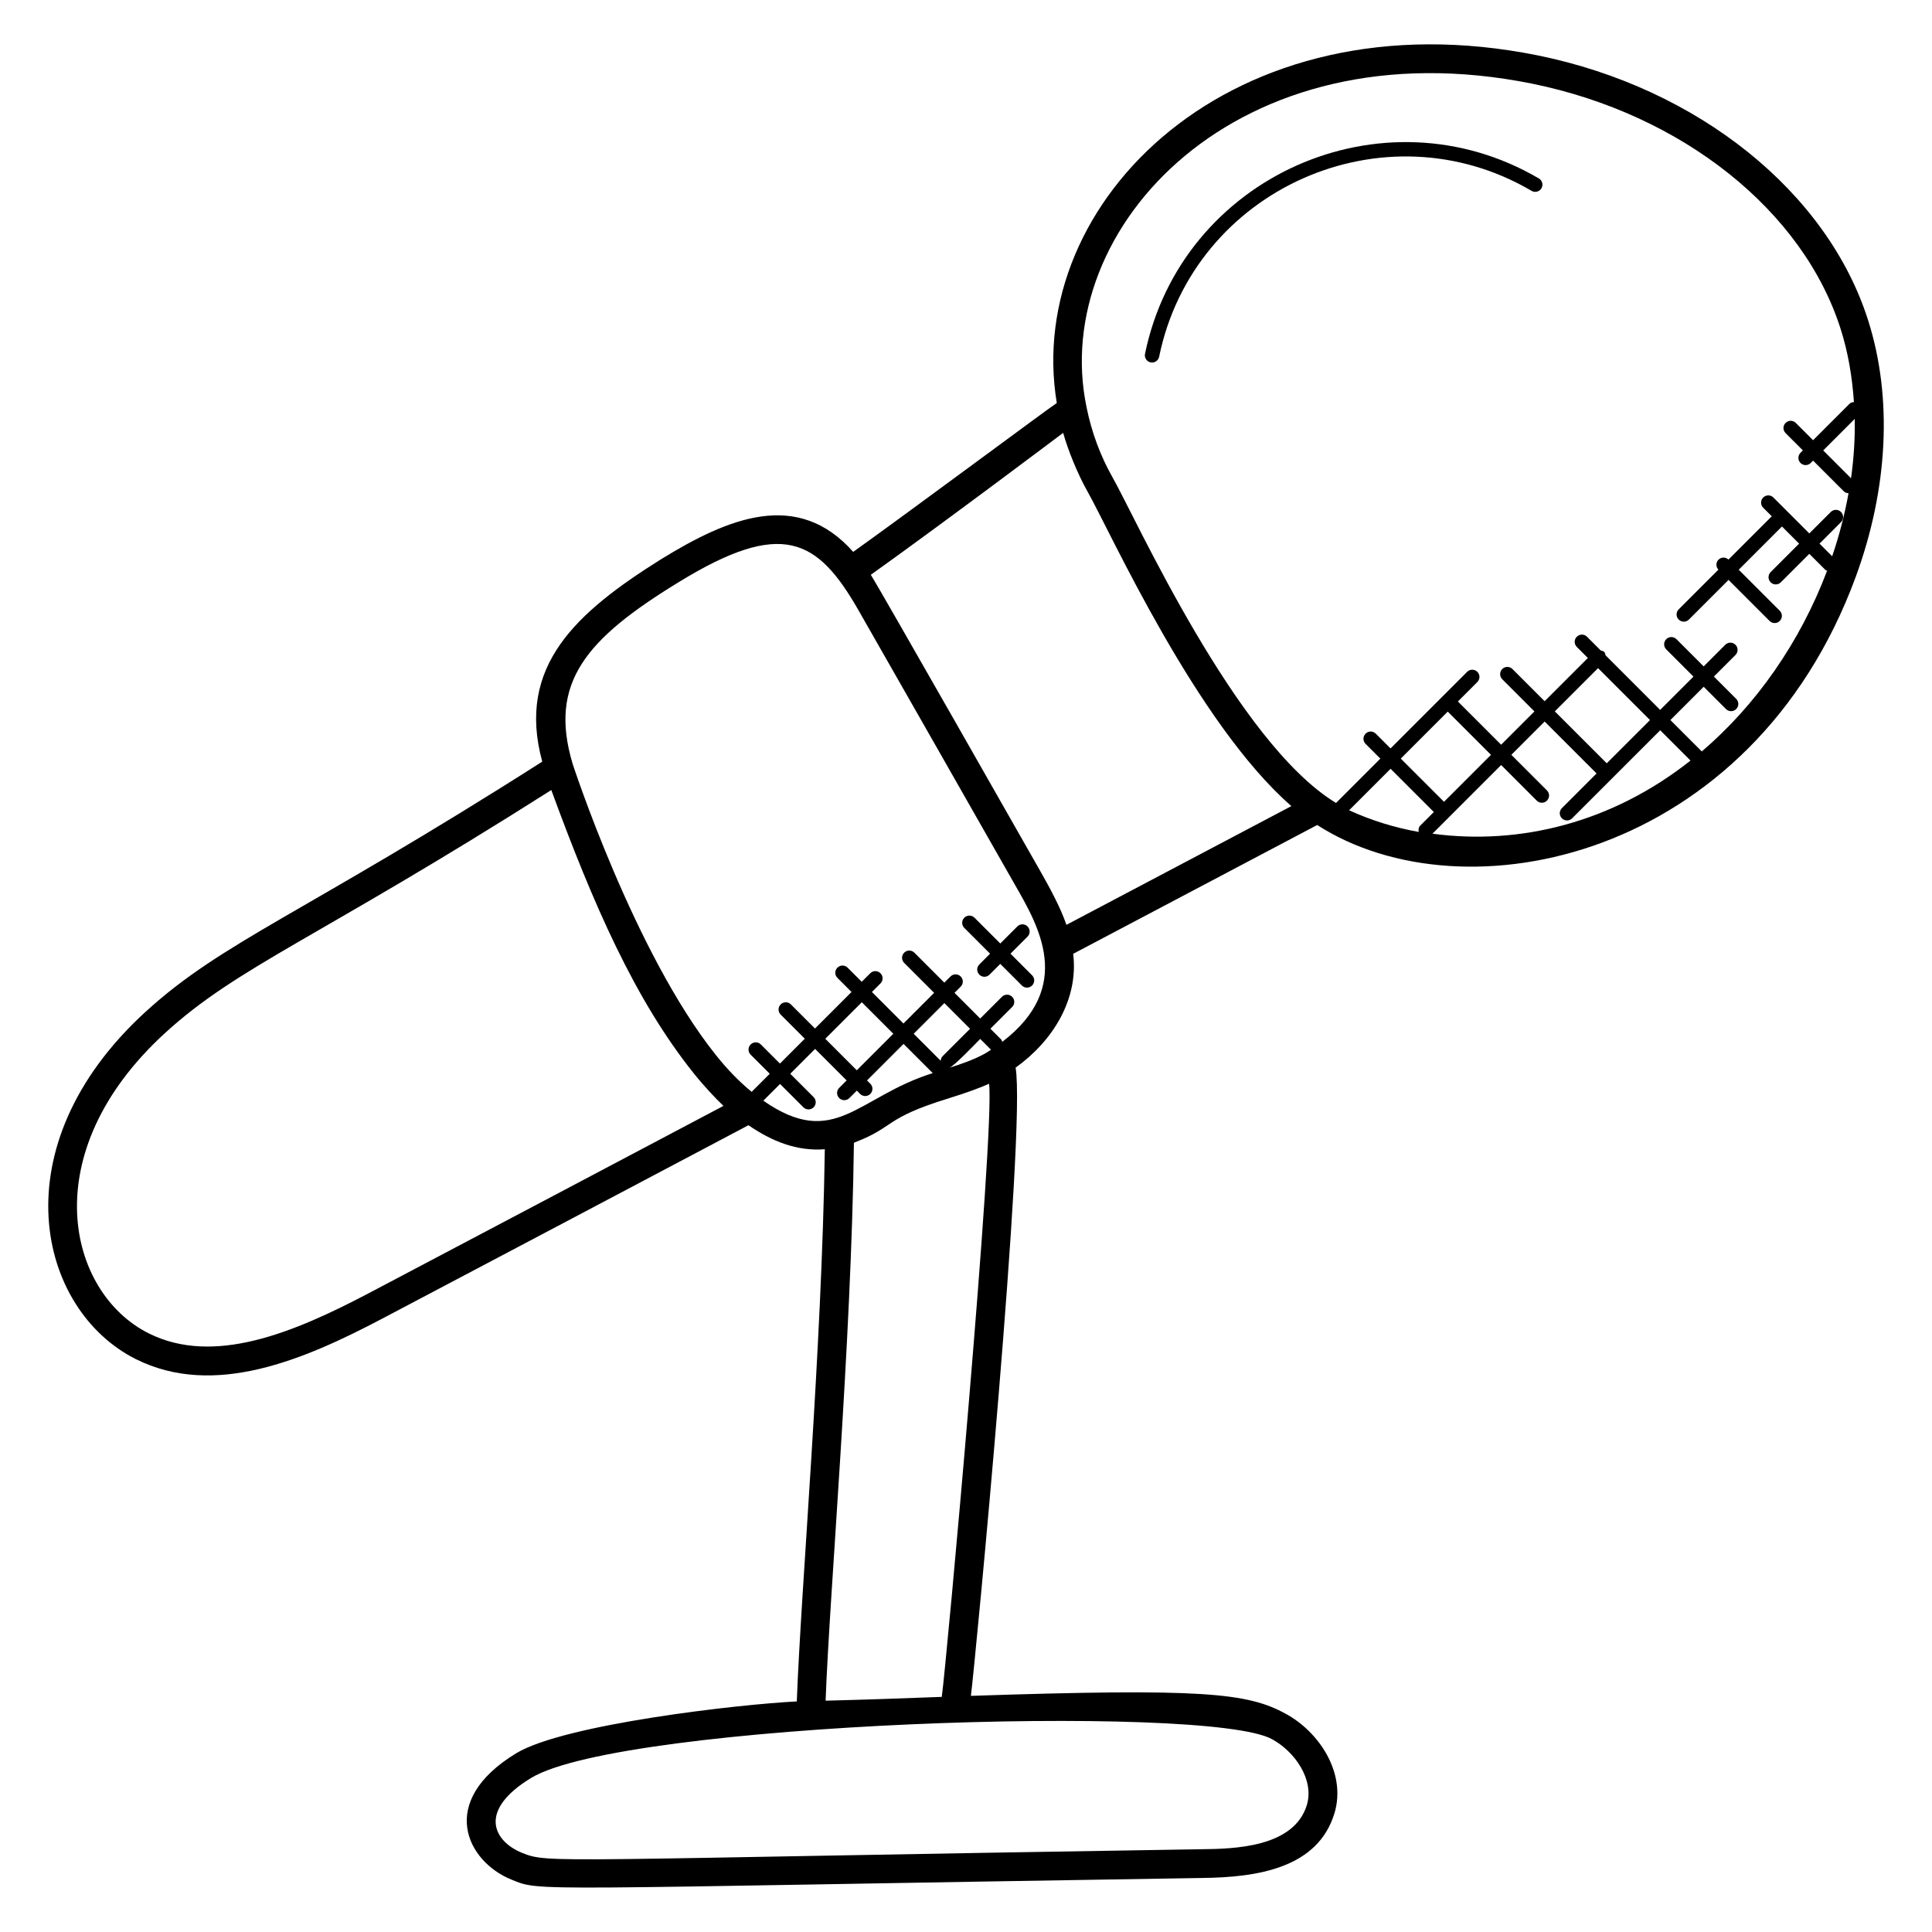 <?xml version="1.0" encoding="UTF-8"?>
<!-- Uploaded to: SVG Repo, www.svgrepo.com, Generator: SVG Repo Mixer Tools -->
<svg fill="#000000" width="800px" height="800px" version="1.1" viewBox="144 144 512 512" xmlns="http://www.w3.org/2000/svg">
 <g>
  <path d="m182.47 412.23c-38.898 35.68-28.52 78.863-2.496 91.938 20.793 10.406 44.648 0.176 65.41-10.762 32.344-17.047 64.617-34.098 96.961-51.207 6.273 4.266 12.734 6.922 20.238 6.367-0.777 53.504-6.297 116.05-7.426 146.33-15.191 0.742-61.586 6.016-74.352 13.734-21.129 12.832-13.055 28.703-1.305 33.465 8.137 3.289 1.832 2.457 183.07-0.414 14.641-0.16 30.719-2.586 35.098-17.23 0 0 0-0.008 0.008-0.016 3.168-10.816-4.328-21.617-12.961-26.273-10.137-5.559-22.062-6.793-83.418-4.742 1.031-7.648 14.672-150.12 11.848-166.48 9.961-7.137 16.727-18.215 15.258-30.168l64.672-34.137c38.977 25.113 115.14 9.082 142.68-65.672 8.633-23.434 9.824-47.57 3.352-67.969-10.754-34.062-45.09-61.656-87.496-70.297-81.086-16.43-136.41 38.805-127.55 92.109-1.742 1.07-39.359 29.039-53.953 39.449-14.727-16.609-32.992-9.113-51.051 2.031-22.305 14-38.281 28.25-31.352 53.555-63.578 40.516-84.777 47.652-105.23 66.391zm163.82 23.465 4.434-4.434 6.184 6.184c0.75 0.75 1.953 0.75 2.703 0s0.75-1.953 0-2.703l-6.184-6.184 6.586-6.586 8.352 8.352-1.969 1.969c-0.75 0.75-0.75 1.953 0 2.703s1.953 0.75 2.703 0l1.969-1.969 0.871 0.871c0.75 0.75 1.953 0.75 2.703 0s0.75-1.953 0-2.703l-0.871-0.871 9.68-9.68 7.742 7.742c-19.988 6.234-25.973 20.461-44.902 7.309zm16.418-16.41 9.68-9.68 8.352 8.352-9.68 9.68zm42.359 3.898c-2.977 1.648-6.191 2.75-9.52 3.809 1.121-0.258 7.398-6.848 8.223-7.664l2.863 2.863c-0.551 0.375-1.109 0.719-1.566 0.992zm-11.266 0.719c-0.336 0.336-0.473 0.777-0.504 1.215l-7.16-7.16 8.129-8.129 6.809 6.809zm87.258 180.98c6.098 3.297 11.242 10.711 9.289 17.41-3.398 11.328-19.383 11.68-27.887 11.77-173.17 2.742-172.92 3.879-180.09 0.973-7.633-3.098-11.84-11.223 2.398-19.871 24.281-14.68 179-19.766 196.29-10.281zm-87.48-11.191c-10.238 0.391-20.512 0.75-30.785 1.008 1.09-29.25 6.824-94.281 7.504-147.84 0.113-0.039 0.215-0.105 0.32-0.152 10.574-4.062 7.586-6.336 24.57-11.566 5.023-1.551 8.93-3.008 10.93-3.938 1.539 13.02-11.402 154.85-12.539 162.48zm134.09-261.11 11.457 11.457-12.449 12.449-11.457-11.453zm-3.688 26.613-3.586 3.586c-0.465 0.465-0.535 1.09-0.418 1.695-6.426-1.152-12.625-3.07-18.449-5.746l10.992-10.992zm-0.359 5.746 18.199-18.199 9.434 9.434c0.75 0.75 1.953 0.75 2.703 0s0.75-1.953 0-2.703l-9.434-9.434 8.824-8.824 13.762 13.762-9.191 9.191c-0.75 0.75-0.75 1.953 0 2.703s1.953 0.75 2.703 0l23.352-23.344 8.031 8.031c-20.887 16.535-45.32 22.469-68.383 19.383zm57.648-30.113-11.465 11.457-13.762-13.762 11.457-11.457zm53.273-64.082-7.375-7.375 8.352-8.352c0.094 5.144-0.227 10.406-0.977 15.727zm-84.453-104.56c39.719 8.098 71.801 33.656 81.738 65.113 1.93 6.082 3.031 12.566 3.481 19.25-0.434 0.031-0.879 0.168-1.215 0.504l-9.609 9.609-4.582-4.582c-0.75-0.75-1.953-0.75-2.703 0s-0.75 1.953 0 2.703l4.582 4.582-0.625 0.625c-0.75 0.75-0.75 1.953 0 2.703s1.953 0.75 2.703 0l0.625-0.625 8.098 8.098c0.359 0.359 0.824 0.527 1.297 0.535-0.992 5.551-2.434 11.137-4.336 16.719l-3.352-3.352 5.688-5.688c0.75-0.75 0.75-1.953 0-2.703s-1.953-0.75-2.703 0l-5.688 5.688-9.52-9.52c-0.75-0.75-1.953-0.75-2.703 0s-0.75 1.953 0 2.703l2.273 2.273-11.473 11.473c-0.75-0.711-1.914-0.711-2.648 0.023s-0.727 1.902-0.023 2.648l-10.52 10.52c-0.75 0.75-0.75 1.953 0 2.703s1.953 0.75 2.703 0l10.504-10.504 10.871 10.871c0.75 0.75 1.953 0.75 2.703 0s0.75-1.953 0-2.703l-10.871-10.871 11.457-11.457 4.543 4.543-7.543 7.543c-0.75 0.75-0.75 1.953 0 2.703s1.953 0.75 2.703 0l7.543-7.543 4.32 4.32c0.105 0.105 0.266 0.082 0.391 0.16-7.16 18.953-18.816 35.602-33.207 47.891l-8.32-8.32 8.824-8.824 5.91 5.91c0.75 0.75 1.953 0.75 2.703 0s0.75-1.953 0-2.703l-5.91-5.91 5.719-5.719c0.75-0.75 0.75-1.953 0-2.703s-1.953-0.75-2.703 0l-5.723 5.731-7.215-7.215c-0.75-0.75-1.953-0.75-2.703 0s-0.75 1.953 0 2.703l7.215 7.215-8.824 8.824-14.473-14.473c-0.082-0.32-0.121-0.656-0.375-0.902-0.25-0.246-0.586-0.289-0.902-0.375l-3.641-3.641c-0.75-0.75-1.953-0.75-2.703 0s-0.75 1.953 0 2.703l2.93 2.93-11.457 11.457-8.527-8.527c-0.75-0.75-1.953-0.75-2.703 0s-0.75 1.953 0 2.703l8.527 8.527-8.824 8.824-11.457-11.457 5.152-5.152c0.75-0.75 0.75-1.953 0-2.703s-1.953-0.75-2.703 0l-20.297 20.297-3.914-3.914c-0.75-0.75-1.953-0.75-2.703 0s-0.75 1.953 0 2.703l3.914 3.914-11.746 11.746c-26.434-16.008-53.219-75.785-59.242-86.312-3.184-5.609-5.566-12.016-6.871-18.559-9.938-47.496 40.02-101.54 118.14-85.734zm-124.34 92.527c1.266 4.574 3.902 11.055 6.449 15.535 5.961 10.496 28.77 61.367 54.031 83.379l-59.617 31.465c-1.566-4.625-4.609-10.191-7.031-14.426-2.375-4.168-42.281-74.371-44.809-78.336 19.586-13.977 50.969-37.609 50.977-37.617zm-101.92 39.586c27.473-16.871 36.824-11.52 47.68 7.426 13.816 24.191 27.625 48.449 41.441 72.715 6.32 11.039 15.762 27.047-3.352 41.672-0.09-0.207-0.082-0.449-0.258-0.617l-2.871-2.871 5.762-5.762c0.75-0.75 0.75-1.953 0-2.703s-1.953-0.75-2.703 0l-5.762 5.762-6.809-6.809 1.633-1.633c0.75-0.75 0.75-1.953 0-2.703s-1.953-0.75-2.703 0l-1.633 1.633-7.938-7.938c-0.75-0.75-1.953-0.75-2.703 0s-0.75 1.953 0 2.703l7.938 7.938-8.129 8.129-8.352-8.352 2.266-2.266c0.75-0.75 0.75-1.953 0-2.703s-1.953-0.75-2.703 0l-2.266 2.266-3.742-3.742c-0.75-0.75-1.953-0.75-2.703 0s-0.75 1.953 0 2.703l3.742 3.742-9.68 9.68-6.391-6.391c-0.75-0.75-1.953-0.75-2.703 0s-0.75 1.953 0 2.703l6.391 6.391-6.586 6.586-5.062-5.062c-0.75-0.75-1.953-0.75-2.703 0s-0.75 1.953 0 2.703l5.062 5.062-4.793 4.793c-3.137-2.586-6.258-5.703-9.488-9.762-21.656-27.09-37.969-77.203-37.969-77.203-6.41-21.457 3.519-33.066 28.086-48.09zm-33.727 55.07c11.078 30.23 22.137 55.543 37.672 74.977 2.664 3.352 5.902 6.809 7.953 8.727-31.312 16.566-62.578 33.074-93.898 49.586-20.184 10.641-41.223 19.289-58.434 10.688-21.543-10.816-30.434-47.68 4.238-79.488 19.379-17.773 40.387-25.062 102.47-64.488z"/>
  <path d="m448.92 240.03c0.129 0.023 0.258 0.039 0.391 0.039 0.887 0 1.68-0.625 1.871-1.527 9.121-44.488 59.656-66.898 98.707-43.961 0.895 0.52 2.07 0.238 2.609-0.68 0.535-0.91 0.23-2.078-0.68-2.609-41.359-24.258-94.738-0.512-104.38 46.488-0.215 1.027 0.449 2.035 1.48 2.25z"/>
  <path d="m406.38 396.74-2.848 2.848c-0.75 0.75-0.75 1.953 0 2.703s1.953 0.75 2.703 0l2.848-2.848 5.727 5.727c0.75 0.75 1.953 0.75 2.703 0s0.75-1.953 0-2.703l-5.727-5.727 4.519-4.519c0.75-0.75 0.75-1.953 0-2.703s-1.953-0.75-2.703 0l-4.519 4.519-6.832-6.832c-0.75-0.75-1.953-0.75-2.703 0s-0.75 1.953 0 2.703z"/>
 </g>
</svg>